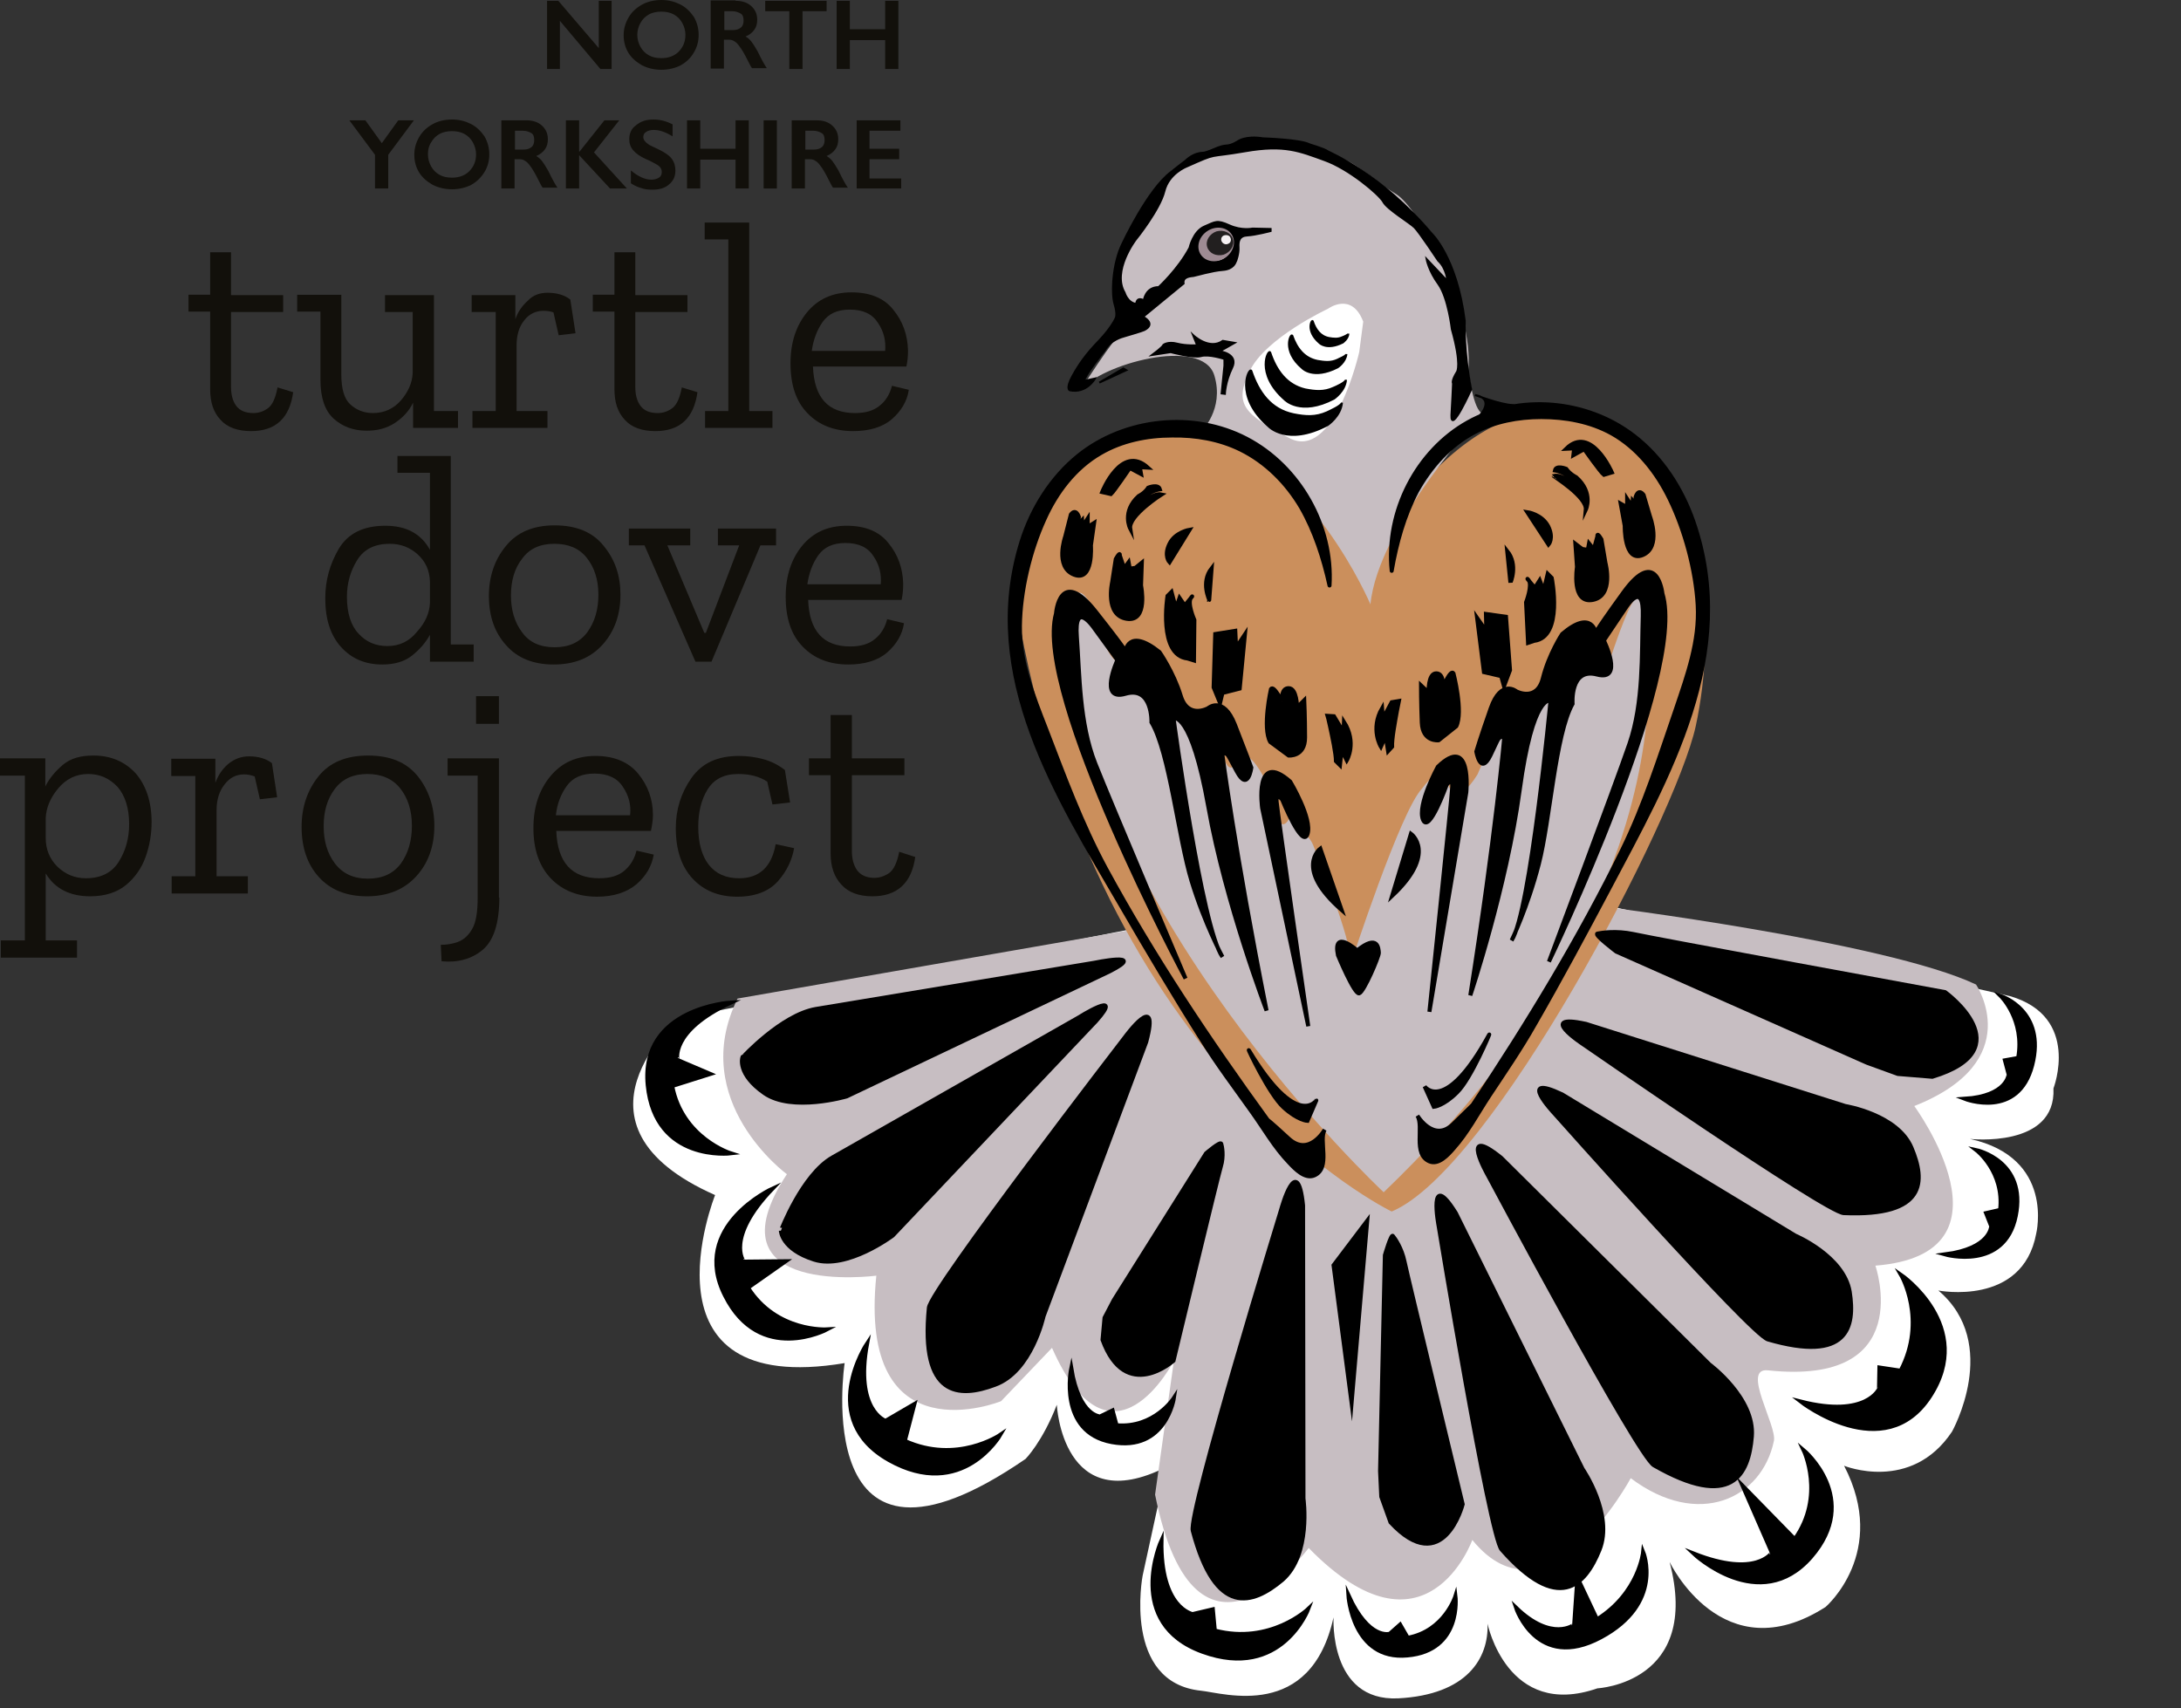 <?xml version="1.0" encoding="utf-8"?>
<!-- Generator: Adobe Illustrator 27.2.0, SVG Export Plug-In . SVG Version: 6.00 Build 0)  -->
<svg version="1.1" id="Layer_1" xmlns="http://www.w3.org/2000/svg" xmlns:xlink="http://www.w3.org/1999/xlink" x="0px" y="0px"
	 viewBox="0 0 543.8 426" style="enable-background:new 0 0 543.8 426;" xml:space="preserve">
<rect x="0" y="0" width="543.8" height="426" fill="#333333" stroke="none"/>
<style type="text/css">
	.st0{fill:#12100B;}
	.st1{fill:#FFFFFF;}
	.st2{fill:#C7BEC2;}
	.st3{fill:#CB8F5C;}
	.st4{stroke:#000000;stroke-miterlimit:10;}
	.st5{fill-rule:evenodd;clip-rule:evenodd;stroke:#000000;stroke-miterlimit:10;}
	.st6{fill-rule:evenodd;clip-rule:evenodd;stroke:#000000;stroke-width:0.5;stroke-miterlimit:10;}
	.st7{fill-rule:evenodd;clip-rule:evenodd;fill:#F9FCF9;}
	.st8{fill:#9E8B93;}
	.st9{fill:#221F1F;}
	.st10{fill:#F5F0F2;}
</style>
<g>
	<g>
		<g>
			<g>
				<g>
					<g>
						<path class="st0" d="M73.1,97.8c-0.9,6.5-4.4,9.7-10.5,9.7c-3.3,0-5.9-0.9-7.6-2.8c-1.8-1.9-2.6-4.4-2.6-7.7V77.7H47v-4.2h5.4
							V62.9h5.2v10.7h13v4.2h-13v18.6c0,2,0.4,3.6,1.3,4.8c0.9,1.2,2.3,1.8,4.3,1.8c1.3,0,2.5-0.4,3.6-1.2c1.1-0.8,1.9-2.5,2.4-5.2
							L73.1,97.8z"/>
						<path class="st0" d="M114.2,106.7H103v-6.3c-1,2.1-2.6,3.8-4.6,5.1c-2,1.3-4.3,1.9-7,1.9c-3.2,0-6-1-8.2-3
							c-2.2-2-3.3-5.2-3.3-9.7v-17h-5.8v-4.2h11v19.8c0,3.6,0.7,6.1,2.2,7.5c1.5,1.4,3.4,2.2,5.7,2.2c2.8,0,5.2-1.1,7-3.2
							c1.8-2.1,2.8-4.4,2.9-6.8V77.8h-6.9v-4.2h12.2v28.9h6V106.7z"/>
						<path class="st0" d="M136.5,73c2.4,0,4.3,0.6,5.7,1.7l1.3,8.4l-4.2,0.5l-1.3-5.7c-0.8-0.3-1.7-0.4-2.5-0.4
							c-1.9,0-3.6,0.8-4.8,2.4c-1.3,1.6-1.9,3.7-1.9,6.3v16.3h7.7v4.2h-18.7v-4.2h5.8V77.8h-6v-4.2h10.9v6c0.6-1.8,1.7-3.4,3.2-4.7
							C132.9,73.6,134.6,73,136.5,73z"/>
						<path class="st0" d="M173.9,97.8c-0.9,6.5-4.4,9.7-10.5,9.7c-3.3,0-5.9-0.9-7.6-2.8c-1.8-1.9-2.6-4.4-2.6-7.7V77.7h-5.4v-4.2
							h5.4V62.9h5.2v10.7h13v4.2h-13v18.6c0,2,0.4,3.6,1.3,4.8c0.9,1.2,2.3,1.8,4.3,1.8c1.3,0,2.5-0.4,3.6-1.2
							c1.1-0.8,1.9-2.5,2.4-5.2L173.9,97.8z"/>
						<path class="st0" d="M192.6,106.7h-16.8v-4.2h5.8V59.7h-5.9v-4.2h11.1v47h5.8V106.7z"/>
						<path class="st0" d="M226.6,97.2c-0.4,2.8-1.9,5.3-4.2,7.3s-5.6,3-9.7,3c-4.7,0-8.5-1.5-11.3-4.4c-2.9-2.9-4.3-7.1-4.3-12.5
							c0-5.2,1.4-9.4,4.1-12.7c2.7-3.3,6.4-5,11.1-5c4.6,0,8.1,1.4,10.4,4.3c2.4,2.9,3.6,6.3,3.7,10.2c0,1.3-0.1,2.6-0.4,4h-23.3
							c0.3,7.8,3.8,11.6,10.5,11.6c2.6,0,4.7-0.6,6.2-1.9c1.5-1.2,2.5-2.9,3-4.9L226.6,97.2z M220.7,87.5c0.2-2.5-0.3-4.8-1.8-7
							c-1.4-2.2-3.7-3.3-7-3.3c-3.1,0-5.3,1-6.8,3.1c-1.4,2-2.3,4.4-2.7,7.2H220.7z"/>
					</g>
				</g>
				<g>
					<path class="st0" d="M118.2,165h-11v-6.7c-1.1,2-2.6,3.7-4.5,5.2c-1.9,1.5-4.4,2.2-7.4,2.2c-4.3,0-7.7-1.5-10.3-4.4
						c-2.6-2.9-3.9-6.9-3.9-12.1c0-4.4,1.1-8.5,3.4-12.4c2.3-3.8,6.1-5.7,11.6-5.7c5.2,0,8.9,2,11.1,6v-19.2h-8.1v-4.2h13.3v47h5.7
						V165z M107.2,150.3V145c-0.1-2.8-1.1-5-3.1-6.8c-1.9-1.7-4.2-2.6-6.9-2.6c-3.7,0-6.4,1.3-8.1,4s-2.6,5.8-2.6,9.2
						c0,4.1,1,7.2,2.9,9.2c1.9,2.1,4.3,3.1,7.2,3.1c3,0,5.5-1.2,7.4-3.6C106.1,155.2,107.1,152.8,107.2,150.3z"/>
					<path class="st0" d="M154.7,148.3c0,5-1.5,9.2-4.5,12.5c-3,3.3-7,4.9-12.2,4.9c-5,0-9-1.6-11.8-4.8c-2.9-3.2-4.3-7.3-4.3-12.3
						c0-4.8,1.4-9,4.2-12.4c2.8-3.5,6.9-5.2,12.2-5.2c5.4,0,9.5,1.7,12.2,5.1C153.4,139.6,154.7,143.6,154.7,148.3z M149.2,148.3
						c0-3.8-1-6.8-2.9-9.2c-1.9-2.4-4.6-3.5-8.1-3.5c-3.5,0-6.2,1.2-8,3.7c-1.9,2.4-2.8,5.5-2.8,9.2c0,3.6,0.9,6.7,2.8,9.2
						c1.8,2.5,4.5,3.7,8.1,3.7c3.5,0,6.2-1.2,8.1-3.7C148.3,155.1,149.2,152,149.2,148.3z"/>
					<path class="st0" d="M193.6,136h-4L177.4,165h-4L160.7,136h-3.9v-4.2h15.3v4.2h-5.7l9.2,21.8h0.4l8.3-21.8H179v-4.2h14.5V136z"
						/>
					<path class="st0" d="M225.4,155.4c-0.4,2.8-1.9,5.3-4.2,7.3s-5.6,3-9.7,3c-4.7,0-8.5-1.5-11.3-4.4c-2.9-2.9-4.3-7.1-4.3-12.5
						c0-5.2,1.4-9.4,4.1-12.7c2.7-3.3,6.4-5,11.1-5c4.6,0,8.1,1.4,10.4,4.3c2.4,2.9,3.6,6.3,3.7,10.2c0,1.3-0.1,2.6-0.4,4h-23.3
						c0.3,7.8,3.8,11.6,10.5,11.6c2.6,0,4.7-0.6,6.2-1.9c1.5-1.2,2.5-2.9,3-4.9L225.4,155.4z M219.6,145.7c0.2-2.5-0.3-4.8-1.8-7
						c-1.4-2.2-3.7-3.3-7-3.3c-3.1,0-5.3,1-6.8,3.1c-1.4,2-2.3,4.4-2.7,7.2H219.6z"/>
				</g>
				<g>
					<g>
						<path class="st0" d="M37.8,205c0,3-0.5,5.9-1.5,8.7c-1,2.8-2.7,5.2-4.9,7c-2.2,1.8-5.2,2.8-8.9,2.8c-5.1,0-8.8-1.9-11.1-5.7
							v16.7h7.8v4.3h-19v-4.3h6v-41.1H0v-4.3h11.3v7c1-2,2.5-3.8,4.4-5.4c1.9-1.6,4.4-2.3,7.6-2.3c4.3,0,7.8,1.5,10.5,4.4
							C36.4,195.8,37.8,199.9,37.8,205z M32.2,205.5c0-4-1-7.1-2.9-9.3c-2-2.1-4.4-3.2-7.3-3.2c-3,0-5.5,1.2-7.5,3.6
							c-2,2.4-3,4.9-3.1,7.4v5c0,2.8,1,5.2,2.9,7.1c2,1.9,4.3,2.9,7.1,2.9c3.8,0,6.5-1.4,8.2-4.1C31.3,212.2,32.2,209.1,32.2,205.5z
							"/>
						<path class="st0" d="M62.1,188.6c2.4,0,4.3,0.6,5.7,1.7l1.3,8.5l-4.3,0.5l-1.3-5.7c-0.9-0.3-1.7-0.5-2.6-0.5
							c-2,0-3.6,0.8-4.9,2.5c-1.3,1.6-2,3.8-2,6.4v16.5h7.8v4.3h-19v-4.3h5.9v-25h-6v-4.3h11v6c0.7-1.9,1.7-3.4,3.2-4.7
							C58.5,189.2,60.2,188.6,62.1,188.6z"/>
						<path class="st0" d="M108.3,205.9c0,5.1-1.5,9.3-4.5,12.6c-3,3.3-7.1,5-12.3,5c-5.1,0-9.1-1.6-12-4.8
							c-2.9-3.2-4.3-7.4-4.3-12.5c0-4.9,1.4-9.1,4.2-12.6c2.8-3.5,6.9-5.2,12.4-5.2c5.5,0,9.6,1.7,12.4,5.2
							C106.9,197,108.3,201.2,108.3,205.9z M102.7,205.9c0-3.8-1-6.9-2.9-9.3c-1.9-2.4-4.7-3.6-8.2-3.6c-3.5,0-6.2,1.2-8.1,3.7
							c-1.9,2.5-2.8,5.6-2.8,9.3c0,3.7,0.9,6.8,2.8,9.3c1.9,2.5,4.6,3.8,8.2,3.8c3.6,0,6.3-1.2,8.2-3.7
							C101.8,212.8,102.7,209.6,102.7,205.9z"/>
						<path class="st0" d="M124.5,223.8c0,6.4-1.4,10.7-4.1,13c-2.7,2.3-6.2,3.3-10.3,2.9l-0.2-4.1c1.4,0,2.8-0.2,4.2-0.7
							c1.4-0.5,2.6-1.5,3.6-3.2c1-1.7,1.4-4.3,1.4-8v-30.3h-7.5v-4.3h12.8V223.8z M118.7,180.5v-6.9h5.7v6.9H118.7z"/>
						<path class="st0" d="M163,213.1c-0.5,2.9-1.9,5.3-4.3,7.4c-2.4,2-5.7,3.1-9.8,3.1c-4.7,0-8.6-1.5-11.5-4.5
							c-2.9-3-4.4-7.2-4.4-12.6c0-5.2,1.4-9.5,4.2-12.9c2.8-3.4,6.5-5.1,11.3-5.1c4.6,0,8.2,1.5,10.6,4.4c2.4,2.9,3.7,6.4,3.7,10.3
							c0,1.3-0.2,2.6-0.5,4h-23.6c0.3,7.9,3.9,11.8,10.7,11.8c2.7,0,4.8-0.6,6.3-1.9c1.5-1.3,2.5-2.9,3-5L163,213.1z M157.1,203.3
							c0.3-2.5-0.3-4.9-1.8-7.1c-1.4-2.2-3.8-3.3-7.1-3.3c-3.1,0-5.4,1-6.9,3.1c-1.5,2.1-2.4,4.5-2.7,7.3H157.1z"/>
						<path class="st0" d="M198,211.5c-0.5,2.9-1.8,5.7-4,8.2s-5.6,3.9-10.2,3.9c-4.6,0-8.3-1.5-11.1-4.5c-2.8-3-4.2-7.2-4.2-12.6
							c0-4.6,1.3-8.8,3.9-12.5c2.6-3.7,6.5-5.5,11.8-5.5c2.2,0,4.3,0.3,6.1,0.8c1.9,0.5,3.7,1.4,5.4,2.7l1.3,8.1l-4.4,0.5l-1.3-5.7
							c-2-1.3-4.4-1.9-7.2-1.9c-3.6,0-6.1,1.3-7.7,3.9c-1.6,2.6-2.3,5.7-2.3,9.3c0,4,0.9,7.2,2.6,9.4c1.8,2.3,4.3,3.4,7.6,3.4
							c5,0,8.1-2.8,9.1-8.5L198,211.5z"/>
						<path class="st0" d="M228.2,213.7c-0.9,6.5-4.5,9.8-10.7,9.8c-3.4,0-6-1-7.7-2.9c-1.8-1.9-2.7-4.5-2.7-7.8v-19.5h-5.4v-4.2
							h5.4v-10.8h5.3v10.8h13.1v4.2h-13.1v18.8c0,2,0.4,3.6,1.3,4.9c0.9,1.2,2.3,1.9,4.3,1.9c1.3,0,2.5-0.4,3.7-1.2
							c1.1-0.8,2-2.6,2.5-5.3L228.2,213.7z"/>
					</g>
				</g>
			</g>
		</g>
		<g>
			<path class="st0" d="M139.2,0.2L149.3,12V0.2h3.2v17h-2.8l-10.1-12v12h-3.2v-17H139.2z"/>
			<path class="st0" d="M164.9,0c1.8,0,3.3,0.4,4.7,1.1c1.4,0.7,2.5,1.8,3.4,3.1c0.8,1.4,1.2,2.9,1.2,4.5c0,1.6-0.4,3.1-1.2,4.4
				c-0.8,1.4-1.9,2.4-3.3,3.2c-1.4,0.7-3,1.1-4.8,1.1c-1.8,0-3.4-0.4-4.8-1.1c-1.4-0.8-2.6-1.8-3.4-3.1c-0.8-1.3-1.2-2.8-1.2-4.4
				c0-1.6,0.4-3,1.2-4.4s1.9-2.4,3.3-3.2C161.4,0.4,163.1,0,164.9,0z M158.9,8.7c0,1.1,0.3,2.1,0.8,3s1.2,1.6,2.1,2.1
				c0.9,0.5,1.9,0.7,3.1,0.7c1.7,0,3.2-0.5,4.3-1.6s1.7-2.5,1.7-4.2c0-1.1-0.3-2.1-0.8-3c-0.5-0.9-1.2-1.6-2.1-2.1
				c-0.9-0.5-2-0.7-3.1-0.7c-1.1,0-2.2,0.2-3.1,0.7s-1.6,1.2-2.1,2.1C159.2,6.6,158.9,7.6,158.9,8.7z"/>
			<path class="st0" d="M183.4,0.2c1.6,0,2.9,0.4,3.9,1.3c1,0.9,1.5,2,1.5,3.4c0,1-0.2,1.8-0.7,2.5c-0.5,0.7-1.2,1.3-2.2,1.7
				c0.5,0.3,1,0.7,1.4,1.2s0.9,1.3,1.6,2.5c1,2.1,1.8,3.5,2.3,4.2h-3.7c-0.3-0.4-0.6-1-1-1.8c-0.9-1.8-1.6-3-2.1-3.6
				c-0.4-0.6-0.9-1.1-1.3-1.3c-0.4-0.3-0.9-0.4-1.4-0.4h-1.2v7.2h-3.3v-17H183.4z M182.7,7.5c0.9,0,1.5-0.2,2-0.6
				c0.5-0.4,0.7-1,0.7-1.8c0-0.8-0.2-1.4-0.7-1.7s-1.2-0.6-2.1-0.6h-2v4.7H182.7z"/>
			<path class="st0" d="M206.1,0.2v2.6h-6v14.4h-3.3V2.8h-6V0.2H206.1z"/>
			<path class="st0" d="M211.9,0.2v7.1h8.8V0.2h3.3v17h-3.3V10h-8.8v7.2h-3.3v-17H211.9z"/>
			<path class="st0" d="M91.1,30l4.1,5.7l4.1-5.7h3.9l-6.4,8.6V47h-3.3v-8.4L87.1,30H91.1z"/>
			<path class="st0" d="M112.7,29.8c1.8,0,3.3,0.4,4.7,1.1c1.4,0.7,2.5,1.8,3.4,3.1c0.8,1.4,1.2,2.9,1.2,4.5c0,1.6-0.4,3.1-1.2,4.4
				s-1.9,2.4-3.3,3.2c-1.4,0.7-3,1.1-4.8,1.1c-1.8,0-3.4-0.4-4.8-1.1c-1.4-0.8-2.6-1.8-3.4-3.1c-0.8-1.3-1.2-2.8-1.2-4.4
				c0-1.6,0.4-3,1.2-4.4s1.9-2.4,3.3-3.2S110.9,29.8,112.7,29.8z M106.7,38.5c0,1.1,0.3,2.1,0.8,3c0.5,0.9,1.2,1.6,2.1,2.1
				c0.9,0.5,1.9,0.7,3.1,0.7c1.7,0,3.2-0.5,4.3-1.6c1.1-1.1,1.7-2.5,1.7-4.2c0-1.1-0.3-2.1-0.8-3c-0.5-0.9-1.2-1.6-2.1-2.1
				c-0.9-0.5-2-0.7-3.1-0.7s-2.2,0.2-3.1,0.7c-0.9,0.5-1.6,1.2-2.1,2.1C106.9,36.4,106.7,37.4,106.7,38.5z"/>
			<path class="st0" d="M131.2,30c1.6,0,2.9,0.4,3.9,1.3c1,0.9,1.5,2,1.5,3.4c0,1-0.2,1.8-0.7,2.5c-0.5,0.7-1.2,1.3-2.2,1.7
				c0.5,0.3,1,0.7,1.4,1.2s0.9,1.3,1.6,2.5c1,2.1,1.8,3.5,2.3,4.2h-3.7c-0.3-0.4-0.6-1-1-1.8c-0.9-1.8-1.6-3-2.1-3.6
				c-0.4-0.6-0.9-1.1-1.3-1.3c-0.4-0.3-0.9-0.4-1.4-0.4h-1.2V47h-3.3V30H131.2z M130.5,37.3c0.9,0,1.5-0.2,2-0.6
				c0.5-0.4,0.7-1,0.7-1.8c0-0.8-0.2-1.4-0.7-1.7s-1.2-0.6-2.1-0.6h-2v4.7H130.5z"/>
			<path class="st0" d="M144.4,30v7.8h0.1l6.2-7.8h3.7l-6.3,8l8.2,9h-4.2l-7.7-8.3V47h-3.3V30H144.4z"/>
			<path class="st0" d="M162.9,29.8c1.7,0,3.2,0.4,4.8,1.2V34c-1.8-1.1-3.3-1.6-4.7-1.6c-0.8,0-1.5,0.2-1.9,0.5
				c-0.5,0.3-0.7,0.7-0.7,1.3c0,0.6,0.4,1.2,1.3,1.8c0.2,0.2,1.2,0.6,2.8,1.4c1.4,0.7,2.4,1.4,3,2.2c0.6,0.8,0.9,1.8,0.9,2.9
				c0,1.5-0.5,2.6-1.6,3.5c-1,0.9-2.4,1.3-4.1,1.3c-1.1,0-2-0.1-2.8-0.4c-0.8-0.2-1.7-0.6-2.6-1.2v-3.2c1.8,1.5,3.5,2.3,5.1,2.3
				c0.8,0,1.4-0.2,1.9-0.5c0.5-0.3,0.7-0.8,0.7-1.4c0-0.8-0.4-1.4-1.3-1.9c-0.7-0.4-1.6-0.9-2.8-1.4c-1.3-0.6-2.3-1.3-3-2.1
				c-0.7-0.8-1-1.7-1-2.8c0-1.4,0.5-2.6,1.6-3.4C159.8,30.2,161.2,29.8,162.9,29.8z"/>
			<path class="st0" d="M174.6,30v7.1h8.8V30h3.3v17h-3.3v-7.2h-8.8V47h-3.3V30H174.6z"/>
			<path class="st0" d="M193.7,30v17h-3.3V30H193.7z"/>
			<path class="st0" d="M203.6,30c1.6,0,2.9,0.4,3.9,1.3c1,0.9,1.5,2,1.5,3.4c0,1-0.2,1.8-0.7,2.5c-0.5,0.7-1.2,1.3-2.2,1.7
				c0.5,0.3,1,0.7,1.4,1.2s0.9,1.3,1.6,2.5c1,2.1,1.8,3.5,2.3,4.2h-3.7c-0.3-0.4-0.6-1-1-1.8c-0.9-1.8-1.6-3-2.1-3.6
				c-0.4-0.6-0.9-1.1-1.3-1.3c-0.4-0.3-0.9-0.4-1.4-0.4h-1.2V47h-3.3V30H203.6z M202.9,37.3c0.9,0,1.5-0.2,2-0.6
				c0.5-0.4,0.7-1,0.7-1.8c0-0.8-0.2-1.4-0.7-1.7s-1.2-0.6-2.1-0.6h-2v4.7H202.9z"/>
			<path class="st0" d="M224.5,30v2.6h-7.7v4.5h7.4v2.6h-7.4v4.8h7.9V47h-11.1V30H224.5z"/>
		</g>
	</g>
	<g>
		<path class="st1" d="M286.1,230.9l-116.7,23c0,0-31.1,26.4,8.9,44.1c0,0-20.3,50.7,32.3,41.9c0,0-9.3,61.3,45.1,23.9
			c0,0,4.2-4.2,7.8-13.5c0,0,1.4,28.6,27.3,15.5l-5.9,27.1c0,0-5.1,26.7,14.6,28.7c5.7,0.6,27.3,7.5,33-18.3c0,0-1.2,21,16.1,20.2
			c17.3-0.9,22.6-10.1,22.3-18.6c0,0,4.9,23.9,27.4,16.1c0,0,25.9-1.3,18-31.5c0,0,13.2,27.7,38.9,11.2c0,0,15.8-13.6,4.6-35.2
			c0,0,16.7,6.8,26.9-8.5c0,0,12.3-21.9-3.4-35.2c0,0,21,4.1,24.4-14.2c0,0,4.7-18.9-16.5-23.6c0,0,21.5,2.4,20.8-12.6
			c0,0,6.9-17.8-10.8-23L402,226.1L286.1,230.9z"/>
		<path class="st2" d="M281.4,232c0.5,0.5,38.2,55.3,65.9,58c0,0,41.2-23,51.2-64.1c0,0,71.6,8.9,94.2,19.6c0,0,12.9,19.1-15.4,30.3
			c0,0,27.1,36.9-9.7,39.8c0,0,10.5,30.1-26.8,26.1c-6.7-0.7,2.3,13.8,1.5,17.6c-3,14.4-18.8,22-35.7,9.3c0,0-20.7,38.5-39.5,15.4
			c0,0-11.5,32-40.8,2c0,0-28,37.9-38.3-13.3l4.7-33.4c0,0-15.5,30.4-30.4-3.2l-12.7,13.3c0,0-35.8,14.5-31.1-31.3
			c0,0-42.6,5.6-22.3-25.3c0,0-24.9-18.2-12.3-43.8L281.4,232z"/>
		<path class="st3" d="M339.1,143.3c0,0,24-48.8,56.4-39.7c32.5,9.1,32.3,54.7,27.3,77.5c-5,22.9-50.8,110.6-75.8,121
			c0,0-76.5-36.6-94.5-156.9c0,0,15.3-54.4,62.3-33.5C314.9,111.7,329.5,128,339.1,143.3z"/>
		<path class="st2" d="M369.7,103.1c0,0-26.1,27.9-28,47.6c0,0-15.1-35.8-42.2-43.1c0,0,5.8-5.5,3.3-13.9c-2.9-10.1-29-2.7-33.5,3.8
			c0,0,0,0,0,0c1.2-2,11.1-17.5,14-18.4c0,0-9.1-8.3,0.1-24.4c0,0,7.7-14.1,18.9-17.2c11.2-3.1,28.5-1.2,35.9,3.9
			c7.4,5.1,4.2,3.5,9.9,7c5.7,3.5,19.5,28.3,18,44.1C366.2,92.5,367.3,102.5,369.7,103.1z"/>
		<path class="st2" d="M409.5,151.9c0,0,17.8,66.4-64.5,145.4c0,0-77.4-72.2-79.4-144.5c0,0,3.2-12,7.5,1.1c0,0,5.2,19.6,9,7
			c0,0,3.7-4.3,6.6,8.5c0,0,4.4,15.2,9.3,7.9c0,0,4.3-3.5,6.4,9.5c0,0,1.9,8.1,3.9,2.8c0,0,1.9-4.6,6.6,3.8c0,0,3.2,16.9,6.5,10.8
			c0,0,1.5-2,2.4,3.3c0,0,2.3,0.1,3.6,3.2c0.5,1.3,9.8,23.8,9.4,29.6c0,0,12.4-38.2,17.8-43.7c0,0,4.9-7.3,6.7-0.4
			c0,0,1.8,5.4,7.1-3.1c0,0,8.2-19.9,11.3-14.8c0,0,1,5.7,12-13c0,0,3.5-7.5,5.5-0.1c0,0,1.5,4.4,4.5-1.5c0,0,4-12.3,5.9-14.2
			C409.3,147.5,410.3,148.8,409.5,151.9z"/>
		<path class="st1" d="M338.9,87.8c0,0-6.2,27.4-17.5,21.4c-11.3-6-13.8-8.4-9.8-16.7c4-8.3,19.5-15.5,19.5-15.5s5.9-4.4,8.8,3.2
			L338.9,87.8z"/>
		<g>
			<path class="st4" d="M277.7,324.2l23-36.6c0,0,3.6-3.1,3.8-2.4c0.2,0.6,0.7,3.1-0.1,5.7s-11.8,48.4-11.8,48.4
				s-11.9,10.7-17.7-5.2l0.5-5.5L277.7,324.2z"/>
			<path class="st4" d="M344.1,366.8l1.2-53.8c0,0,1.6-5.5,2-4.8c0.5,0.6,2.2,3,2.9,6.4c0.7,3.4,14.5,60.5,14.5,60.5
				s-4.8,18.7-18,4.5l-2.3-6.4L344.1,366.8z"/>
			<path class="st4" d="M465.5,265L403,237.3c0,0-5.7-4.3-4.7-4.5c1-0.2,4.6-0.8,8.9,0.1c4.3,1,77.8,14.5,77.8,14.5
				s19.6,14.2-3.2,21.1l-8.6-0.7L465.5,265z"/>
			<path class="st4" d="M207.6,288.6l61.2-34.8c0,0,11.9-7.5,4.5,0.8l-50.7,53.5c0,0-11.4,8.6-19.6,6c-8.2-2.6-8.3-7.2-8.3-7.2
				S200,292.9,207.6,288.6z"/>
			<path class="st4" d="M203.4,251.6l69.3-11.5c0,0,13.8-2.9,4,2.1l-65.6,31.2c0,0-13.6,4-20.5-0.8c-6.9-4.8-5.5-8.9-5.5-8.9
				S194.8,253.1,203.4,251.6z"/>
			<path class="st4" d="M200.6,292.4"/>
			<path class="st4" d="M231.6,326.1c0.5-4.7,48.9-67.5,48.9-67.5s8.9-12.2,5.3,1.2l-25.6,68.4c0,0-3,13.8-12.1,17.1
				C239.1,348.7,229.4,348.4,231.6,326.1z"/>
			<path class="st4" d="M297.4,381.7c-1.2-4.5,22.1-80.3,22.1-80.3s4-14.5,5.4-0.8l0.1,73.1c0,0,2,14-5.3,20.3
				C312.3,400.2,303.1,403.3,297.4,381.7z"/>
			<path class="st4" d="M412.4,365.4c-4.1-2.3-41.4-72.3-41.4-72.3s-7.5-13.1,3.3-4.4l51.9,51.5c0,0,11.4,8.4,10.6,18
				C436,367.8,431.8,376.5,412.4,365.4z"/>
			<path class="st4" d="M374.4,386.4c-3-3.4-15.7-80.7-15.7-80.7s-2.8-14.6,4.3-3.2l31.6,63.8c0,0,7.8,11.3,4.2,20.2
				C395.2,395.4,388.6,402.5,374.4,386.4z"/>
			<path class="st4" d="M440.8,334c-4.2-1.2-53.3-56.4-53.3-56.4s-9.6-10.2,2-4.7l58.1,35.2c0,0,12.1,5.1,13.6,14
				C462.6,331,460.7,339.8,440.8,334z"/>
			<path class="st4" d="M459.7,302.5c-4.4-0.2-65.1-42.2-65.1-42.2s-11.7-7.7,0.8-5l64.7,20.5c0,0,13,2.1,16.5,10.4
				S480.4,303.4,459.7,302.5z"/>
			<polygon class="st4" points="332.5,315.5 340.9,304.4 337,349.8 			"/>
			<path class="st4" d="M182.2,250c0,0-22.6,1.3-20.7,20.6s20.7,17,20.7,17s-12.1-3.8-14.6-16.8l9.5-3l-8.2-3.5
				C169,264.4,166.8,257.2,182.2,250z"/>
			<path class="st4" d="M192.6,296.4c0,0-20.6,9.4-11.8,26.7c8.7,17.3,25.4,8.4,25.4,8.4s-12.6,0.8-19.7-10.4l9.4-6.6l-10.4,0.1
				C185.4,314.6,180.8,308.7,192.6,296.4z"/>
			<path class="st4" d="M422.3,387.4c0,0,16.4,15.5,29.2,0.9c12.7-14.6-1.8-26.7-1.8-26.7s5.5,11.4-2.2,22.2l-13-13.3l7.3,16.7
				C441.8,387.1,438,393.6,422.3,387.4z"/>
			<path class="st4" d="M216.2,335c0,0-12.6,18.9,5.5,29.1c18.2,10.2,27.7-6.3,27.7-6.3s-10.8,7.4-23.8,1.5l2.4-9.2l-7.2,4.2
				C220.8,354.3,213.1,351.7,216.2,335z"/>
			<path class="st4" d="M289.6,384.1c0,0-9.4,20.7,10.3,27.8c19.6,7.1,26.3-10.7,26.3-10.7s-9.4,9-23.3,5.4l-0.5-5.3l-5.1,1.2
				C297.3,402.4,289.3,401.1,289.6,384.1z"/>
			<path class="st4" d="M449,349.5c0,0,20.8,16.2,32.2-1.3s-7.2-30.3-7.2-30.3s6.6,11.2-0.1,23.9l-5.3-0.8l-0.1,5.3
				C468.6,346.2,465.5,353.7,449,349.5z"/>
			<path class="st4" d="M485,312.8c0,0,14.8,4.2,17.6-9.6c2.8-13.7-9.8-16.4-9.8-16.4s7,5.4,5.9,14.9l-3.5,0.8l1.3,3.3
				C496.4,305.9,496.4,311.3,485,312.8z"/>
			<path class="st4" d="M489.9,274c0,0,13.3,5.2,16.8-8.4c3.5-13.6-7.8-17.2-7.8-17.2s6,5.9,4.3,15.4l-3.3,0.6l0.9,3.4
				C500.9,267.9,500.5,273.3,489.9,274z"/>
			<path class="st4" d="M336.2,397.8c0,0,1,16.3,14.7,15c13.7-1.2,12-14.8,12-14.8s-2.7,8.7-11.9,10.4l-1.9-3.3l-2.6,2.3
				C346.4,407.4,341.3,409,336.2,397.8z"/>
			<path class="st4" d="M267.1,341.2c0,0-3.4,15.9,10.1,18.4s15.5-11,15.5-11s-4.9,7.6-14.3,6.8l-1-3.7l-3.1,1.5
				C274.4,353.2,269.1,353.3,267.1,341.2z"/>
			<path class="st4" d="M378,400.9c0,0,5.2,15.9,21.1,7.4c15.9-8.5,10.6-21.3,10.6-21.3s-1,10.2-11.5,16.8l-4.9-10.4l-0.8,11.7
				C392.5,405.2,386.9,409.5,378,400.9z"/>
			<path class="st4" d="M331.5,146C331.5,146.1,331.5,146.1,331.5,146c0.9-14.8-7.5-29.7-20.7-36.6s-30.3-5.1-41.9,4.2
				c-6.8,5.5-11.6,13.2-14.2,21.5c-10.4,33.4,8.9,63.5,25,91.1c6.5,11.2,13.1,22.3,20,33.2c3.8,6.1,8.1,11.8,12.3,17.7
				c3.1,4.3,5.8,9.1,9.5,12.9c1.4,1.5,3.9,4.1,6.2,3.1c4.2-1.8,1-8.8,2.6-11.4c0,0-3.9,6.9-9,2.2s-5.2-4.6-5.2-4.6
				c-14.6-20.1-28.5-40.9-40.4-62.8c-6-11.1-10.4-23.1-14.9-34.8c-3.2-8.2-6.6-16.7-6.5-25.6c0.1-8.7,2.5-18.7,6.1-26.6
				c3-6.7,7.6-12.8,14-16.5c5.3-3.1,11.6-4.4,17.8-4.4c5.9-0.1,11.8,0.9,17.1,3.5c6.3,3.1,11.5,8.3,15.1,14.4
				C327.8,132.4,330,139.2,331.5,146z"/>
			<path class="st5" d="M265.6,133.8c0,0-2.7,7.6,2.2,9.5c4.9,1.9,4.2-7.3,4.2-7.3l0.8-5.6l-1.6,1l0-2.1l-1.3,2l-0.1-1.6l-1.2,1.3
				l0.4-2.1c0,0-0.7-2.3-2-0.6L265.6,133.8z"/>
			<path class="st5" d="M277.3,145.2c0,0-1.9,8.2,3.6,9.1c5.5,0.9,3.6-8.3,3.6-8.3l0.2-5.7l-1.6,1.3l0,0l-1.4,0.2l-0.3-1.6l-1.1,1.5
				l-1.1-3.2c0,0,0.2-1.2-1,0.9L277.3,145.2z"/>
			<path class="st5" d="M291.1,148.6c0,0-2.4,14.8,5,15.6l1.6,0.5l0.1-10.1c0,0-1.9-4.3-0.8-5.6s-1.6,2-1.6,2l-1.3-1.9l-0.9,2.6
				l-1.1-4.1L291.1,148.6z"/>
			<polygon class="st5" points="303,158.1 302.6,171.4 304.2,175.3 304.8,172.8 309.1,171.7 310.4,158.2 308.2,161.5 308,157.3 			
				"/>
			<path class="st5" d="M316.9,171.8c0,0-2.2,9.6-0.2,13.2l4.6,3.4c0,0,4.1,0.4,4.1-4.5s-0.2-9.3-0.2-9.3l-1.8,1.8
				c0,0,0-4.8-2.1-4.8c-2.1,0-1.6,3.4-1.6,3.4S317.6,170.8,316.9,171.8z"/>
			<path class="st5" d="M331,178.5c0,0,0.3,1,0.6,2.5c0.6,2.7,1.5,7,1.5,8.8l1,1l0.4-3.8l1.3,2.6c0,0,2.6-4.4-0.7-9.6l-0.1,2.6
				l-2.4-4L331,178.5z"/>
			<path class="st5" d="M274.8,122.7c0,0,4.8-12.1,11.4-6.1l-2-0.1l0.3,1.7l-2.8-1.5c0,0-4,5.9-4.7,6.5L274.8,122.7z"/>
			<path class="st5" d="M281.8,131.8c0,0-2.2-4.2,2.1-8.1c0,0,1.5-0.7,2.4-2.1c0,0,2.5-1,2.9,0.4c0,0-2.8,0.4-3.8,2.2
				c-1.1,1.8-1.1,1.8-1.1,1.8s3.1-3.2,5.3-2.7C289.6,123.3,281.3,128.6,281.8,131.8z"/>
			<path class="st5" d="M296.6,132.1l-5,8.1c0,0-1.5-1.6,0-4.6C293,132.7,296.6,132.1,296.6,132.1z"/>
			<path class="st5" d="M302.1,141.7l-0.6,7.9C301.6,149.6,299.3,145.3,302.1,141.7z"/>
			<path class="st5" d="M295.6,244c0,0-37.9-70.8-32.3-91c0,0,0.9-11.9,9.9-0.5c9,11.4,7.4,10,7.4,10s0.6-6.2,8.5,0.1
				c0,0,3.5,5,5.3,10.9s6.8,3.1,6.8,3.1s3.8-3.3,6.7,4.1c2.9,7.4,4.1,10.7,4.1,10.7s-0.8,6.2-3.6,1c-2.8-5.1-1.9-4.1-3.7-4.8
				c0,0,3.1,24.1,11.1,64.4c0,0-10.2-26.6-14.5-50.7c-4.3-24.1-8.7-22.2-8.7-22.2s7.1,52.5,12.2,59.5c0,0-4.4-8.1-7.7-18.9
				s-5.5-32.1-10-39.6c0,0,0.3-9.1-6.5-7.1s-2-8.4-2-8.4l-5.9-8.1c0,0-4.9-7.1-4.2,2.3c0.7,9.4,0.6,21.5,4.6,31.6
				S295.6,244,295.6,244z"/>
			<path class="st5" d="M311.4,261.9c-0.5-0.8,5,10.9,8.6,14.2c3.6,3.3,6,3.4,6,3.4l2.2-5.1C328.2,274.4,323.4,281.8,311.4,261.9z"
				/>
			<path class="st5" d="M326.2,255.9l-11.5-54.4c0,0-2.1-14.6,7-6.6c0,0,5.6,9.3,4.3,13.1c-1.3,3.8-6.3-8.6-6.3-8.6s-1.6-2-1.4,0.5
				C318.5,202.5,326.2,255.9,326.2,255.9z"/>
			<path class="st5" d="M329.2,211.6c0,0-6.6,4.9,5.3,15.3L329.2,211.6z"/>
			<g>
				<path class="st4" d="M363.1,176.9"/>
				<path class="st5" d="M388.2,207.8"/>
				<path class="st4" d="M347,142.3C347,142.3,347,142.4,347,142.3c-1.5-14.8,6.3-29.9,19-37s29.6-5.7,41.4,3.4
					c6.9,5.3,11.9,13,14.8,21.3c11.5,33.2-6.3,63.8-21.1,91.8c-6,11.3-12,22.5-18.4,33.6c-3.5,6.2-7.5,12-11.4,17.9
					c-2.9,4.4-5.4,9.2-8.9,13.1c-1.3,1.5-3.7,4.2-6,3.2c-4.2-1.8-1.3-8.7-3-11.4c0,0,4.1,6.8,8.9,2.1c4.9-4.8,4.9-4.8,4.9-4.8
					c13.6-20.4,26.5-41.6,37.3-63.6c5.5-11.2,9.3-23.3,13.4-35.2c2.8-8.3,5.9-16.8,5.4-25.8c-0.5-8.8-3.2-18.7-7-26.5
					c-3.2-6.6-8-12.7-14.4-16.3c-5.4-3-11.6-4.1-17.6-4.1c-5.8,0-11.6,1.1-16.7,3.8c-6.1,3.2-10.9,8.6-14.3,14.7
					C350.1,128.6,348.2,135.4,347,142.3z"/>
				<path class="st5" d="M411.4,128.8c0,0,2.9,7.6-1.8,9.6c-4.7,2-4.5-7.3-4.5-7.3l-1-5.5l1.6,0.9l0-2.1l1.3,2l0.1-1.6l1.2,1.3
					l-0.5-2.1c0,0,0.6-2.4,2-0.6L411.4,128.8z"/>
				<path class="st5" d="M400.3,140.4c0,0,2.2,8.2-3.2,9.2c-5.4,1-3.9-8.2-3.9-8.2l-0.4-5.8l1.7,1.3l0,0l1.4,0.2l0.3-1.6l1.2,1.5
					l0.9-3.3c0,0-0.2-1.2,1,0.8L400.3,140.4z"/>
				<path class="st5" d="M386.9,144.1c0,0,3,14.8-4.4,15.7l-1.5,0.5l-0.5-10.1c0,0,1.7-4.4,0.6-5.6c-1.1-1.2,1.6,2,1.6,2l1.2-1.9
					l1,2.6l1-4.2L386.9,144.1z"/>
				<polygon class="st5" points="375.5,153.8 376.5,167.1 375,171.1 374.3,168.6 370,167.6 368.3,154.1 370.6,157.4 370.5,153.1 
									"/>
				<path class="st5" d="M362.4,167.9c0,0,2.5,9.6,0.7,13.2l-4.4,3.5c0,0-4,0.5-4.2-4.4c-0.2-4.9-0.2-9.3-0.2-9.3l1.9,1.8
					c0,0-0.2-4.8,1.9-4.8c2,0,1.7,3.4,1.7,3.4S361.7,166.8,362.4,167.9z"/>
				<path class="st5" d="M348.8,174.8c0,0-0.2,1-0.5,2.5c-0.5,2.8-1.3,7-1.2,8.9l-1,1.1l-0.6-3.8l-1.2,2.7c0,0-2.7-4.4,0.3-9.6
					l0.2,2.6l2.2-4.1L348.8,174.8z"/>
				<path class="st5" d="M401.9,117.8c0,0-5.2-12-11.4-5.9l2-0.1l-0.2,1.7l2.7-1.5c0,0,4.1,5.8,4.9,6.4L401.9,117.8z"/>
				<path class="st5" d="M395.4,127.1c0,0,2-4.2-2.4-8.1c0,0-1.5-0.7-2.5-2.1c0,0-2.5-1-2.8,0.4c0,0,2.7,0.4,3.9,2.2
					c1.1,1.8,1.1,1.8,1.1,1.8s-3.2-3.2-5.3-2.6C387.4,118.8,395.7,123.9,395.4,127.1z"/>
				<path class="st5" d="M380.8,127.7l5.3,8.1c0,0,1.4-1.6-0.1-4.6C384.4,128.2,380.8,127.7,380.8,127.7z"/>
				<path class="st5" d="M375.8,137.4l0.8,7.9C376.6,145.3,378.6,140.9,375.8,137.4z"/>
				<path class="st5" d="M386.2,239.8c0,0,34.5-71.6,28.3-91.8c0,0-1.3-11.9-9.7-0.3c-8.4,11.6-6.9,10.2-6.9,10.2s-0.9-6.2-8.4,0.2
					c0,0-3.3,5-4.8,11c-1.5,6-6.6,3.3-6.6,3.3s-3.8-3.2-6.4,4.2s-3.6,10.8-3.6,10.8s1,6.1,3.5,1c2.5-5.2,1.7-4.2,3.5-4.9
					c0,0-2.1,24.2-8.5,64.7c0,0,9-26.8,12.3-51.1c3.3-24.3,7.7-22.4,7.7-22.4s-5,52.7-9.7,59.8c0,0,4-8.2,6.8-19.1
					c2.8-10.9,4.1-32.2,8.4-39.9c0,0-0.7-9.1,6.1-7.3c6.8,1.8,1.7-8.5,1.7-8.5l5.5-8.2c0,0,4.5-7.2,4.2,2.2
					c-0.3,9.4,0.2,21.5-3.3,31.7S386.2,239.8,386.2,239.8z"/>
				<path class="st5" d="M371.3,258c0.4-0.8-4.5,11-8,14.4c-3.4,3.4-5.8,3.6-5.8,3.6l-2.3-5.1C355.2,270.9,360.2,278.2,371.3,258z"
					/>
				<path class="st5" d="M356.4,252.3l9.2-54.7c0,0,1.5-14.7-7.1-6.4c0,0-5.2,9.5-3.7,13.2c1.5,3.7,5.9-8.7,5.9-8.7s1.5-2,1.4,0.5
					C362,198.7,356.4,252.3,356.4,252.3z"/>
				<path class="st5" d="M351.8,207.9c0,0,6.7,4.8-4.7,15.5L351.8,207.9z"/>
			</g>
			<path class="st5" d="M338.4,237c0,0-6.2-5.6-4.8,1.2c0,0,4.1,9.9,5.3,9.5c1.2-0.4,4.9-9.1,4.9-10.1
				C343.7,236.5,343.6,232.8,338.4,237z"/>
			<path class="st6" d="M273,94.4c0,0-2.1,3.8-6.3,2.9c0,0-1-0.4,0.7-3.5s3.5-5.6,6.7-8.9c3.2-3.4,4.1-5.6,4.1-5.6s0.5-0.9-0.3-3.5
				c-0.8-2.7-0.5-10.1,2-15.1c0,0,6.3-13.5,12.1-17.8c0,0,3.5-2.8,3.7-2.9c0.1-0.1,1.9-1.9,4.3-1.9c0,0,0.4,0,1.7-0.5
				c1.3-0.5,2.6-1.2,4-1.3c1.4,0,3-1.1,3-1.1s1.9-1.4,6.2-0.7c0,0,9.4,0.3,11.6,1.5c0,0,3.7,1.1,4.5,1.7c0.8,0.5,13.3,5.6,25.9,20.5
				c0,0,6.3,5.9,8.3,21.8c0,0-0.3,7.7,1.6,17.1c0,0-5.1,11.4-4.9,6.4c0.1-1.2,0.4-7.9,0.4-7.9s-0.5-0.5,1-2.9c0,0,1.2-1.7-1.3-10.6
				c0,0-0.9-7.8-3.3-11.2c-2.5-3.4-3-6.3-3-6.3l5.2,5.5c0,0-0.2-3.2-2.3-5.1c0,0-4.7-7.1-5.9-8.3s-6.9-4.6-7.8-6.4
				c-1-1.8-8.5-8.2-14.7-10.4c-6.1-2.2-9.9-3.9-19.7-2.2c-9.8,1.7-6.5,0.2-14.6,3.8c0,0-4.5,1.7-5.6,6.2s-7,11.9-7.1,12
				c-0.1,0.1-6,7.9-2.8,13.3c0,0,0.7,2.5,2.9,2.8c0,0,0-1.9,1.9-0.9c0,0,0.4-3.3,3.7-3.3c0,0,4.9-4.5,7.7-9.8c0,0,0.9-4.1,3.7-5.3
				s3.1-1.7,6.2-0.3c3.1,1.4,5.8,0.8,5.8,0.8l4.5,0.1l0,0.5c0,0-3.8,1-5.8,1.1s-2.3,1.4-2.2,3c0.1,1.5-0.6,3.5-0.7,3.6
				s-0.5,1.8-3.2,2s-6.7,1.4-7.3,1.5c-0.6,0.1-2.8,0.1-2.5,1.9L285,79c0,0,3.4,1.7,0.3,3.3c-0.3,0.2-4.8,1.5-5.1,1.6
				c-0.3,0.1-3.3,0.8-4.8,3.5c0,0-5.1,6.4-5.1,7.6L273,94.4z"/>
			<path class="st6" d="M367.8,98.5c0,0,6.4,2.4,9.2,2.5c2.7,0.1-8.2,2.8-8.2,2.8S373,99.5,367.8,98.5z"/>
			<polygon class="st6" points="274.1,95.4 280.1,91.9 280.8,92.3 			"/>
			<path class="st6" d="M287.3,88.5c0,0,2.7-2,2.8-2.5c0,0,1.1-0.9,3.4-0.3c2.3,0.6,5,0.4,5,0.4l-1-2.5c0,0,4,3.8,7.4,1.4l2.9,0.5
				l-3.7,2.1c0,0,4.8,0.6,3.1,4.1c-1.7,3.5-1.8,6.5-1.8,6.5l-0.8-0.1l0.7-6.9l0-1.7c0,0-3.9-1.3-5.9-0.7c-1.9,0.5-7.5-1-7.5-1
				L287.3,88.5z"/>
			<path class="st6" d="M312,92.5c-0.4-1.2-4.5,6.2,4.3,13.8c0,0,4.6,5,14.7-0.3c0,0,3.3-2.2,3.6-5.6c-0.1,0.8-3.1,2.1-3.7,2.4
				c-2.9,1.3-5.4,1.1-8.4,0.5C316.8,102.1,313.8,97.8,312,92.5z"/>
			<path class="st6" d="M316.7,87.9c-0.4-1-3.8,5.2,3.6,11.7c0,0,3.9,4.2,12.3-0.2c0,0,2.8-1.9,3-4.7c-0.1,0.7-2.6,1.8-3.1,2
				c-2.4,1.1-4.5,0.9-7.1,0.4C320.8,96,318.2,92.4,316.7,87.9z"/>
			<path class="st6" d="M322.2,83.7c-0.3-0.7-2.7,3.7,2.5,8.1c0,0,2.7,2.9,8.8-0.2c0,0,2-1.3,2.2-3.3c0,0.5-1.9,1.2-2.2,1.4
				c-1.7,0.8-3.2,0.6-5,0.3C325.1,89.3,323.3,86.8,322.2,83.7z"/>
			<path class="st6" d="M327.3,80.1c-0.2-0.5-1.8,2.4,1.7,5.4c0,0,1.8,1.9,5.8-0.1c0,0,1.3-0.9,1.4-2.2c0,0.3-1.2,0.8-1.5,0.9
				c-1.1,0.5-2.1,0.4-3.3,0.2C329.2,83.9,328,82.2,327.3,80.1z"/>
			<circle class="st7" cx="303.1" cy="61.1" r="3.9"/>
		</g>
		<ellipse transform="matrix(0.84 -0.543 0.543 0.84 15.423 174.356)" class="st8" cx="303.2" cy="61" rx="4.6" ry="4"/>
		<path class="st9" d="M307.4,59.6c0.5,1.6-0.6,3.3-2.3,3.9c-1.8,0.5-3.6-0.3-4.1-1.9c-0.5-1.6,0.6-3.3,2.3-3.9
			C305.1,57.2,306.9,58,307.4,59.6z"/>
		<path class="st10" d="M306.8,59.3c0.3,0.6,0,1.3-0.6,1.5c-0.6,0.3-1.3,0-1.6-0.6c-0.3-0.6,0-1.3,0.6-1.5
			C305.9,58.5,306.6,58.7,306.8,59.3z"/>
	</g>
</g>
</svg>
